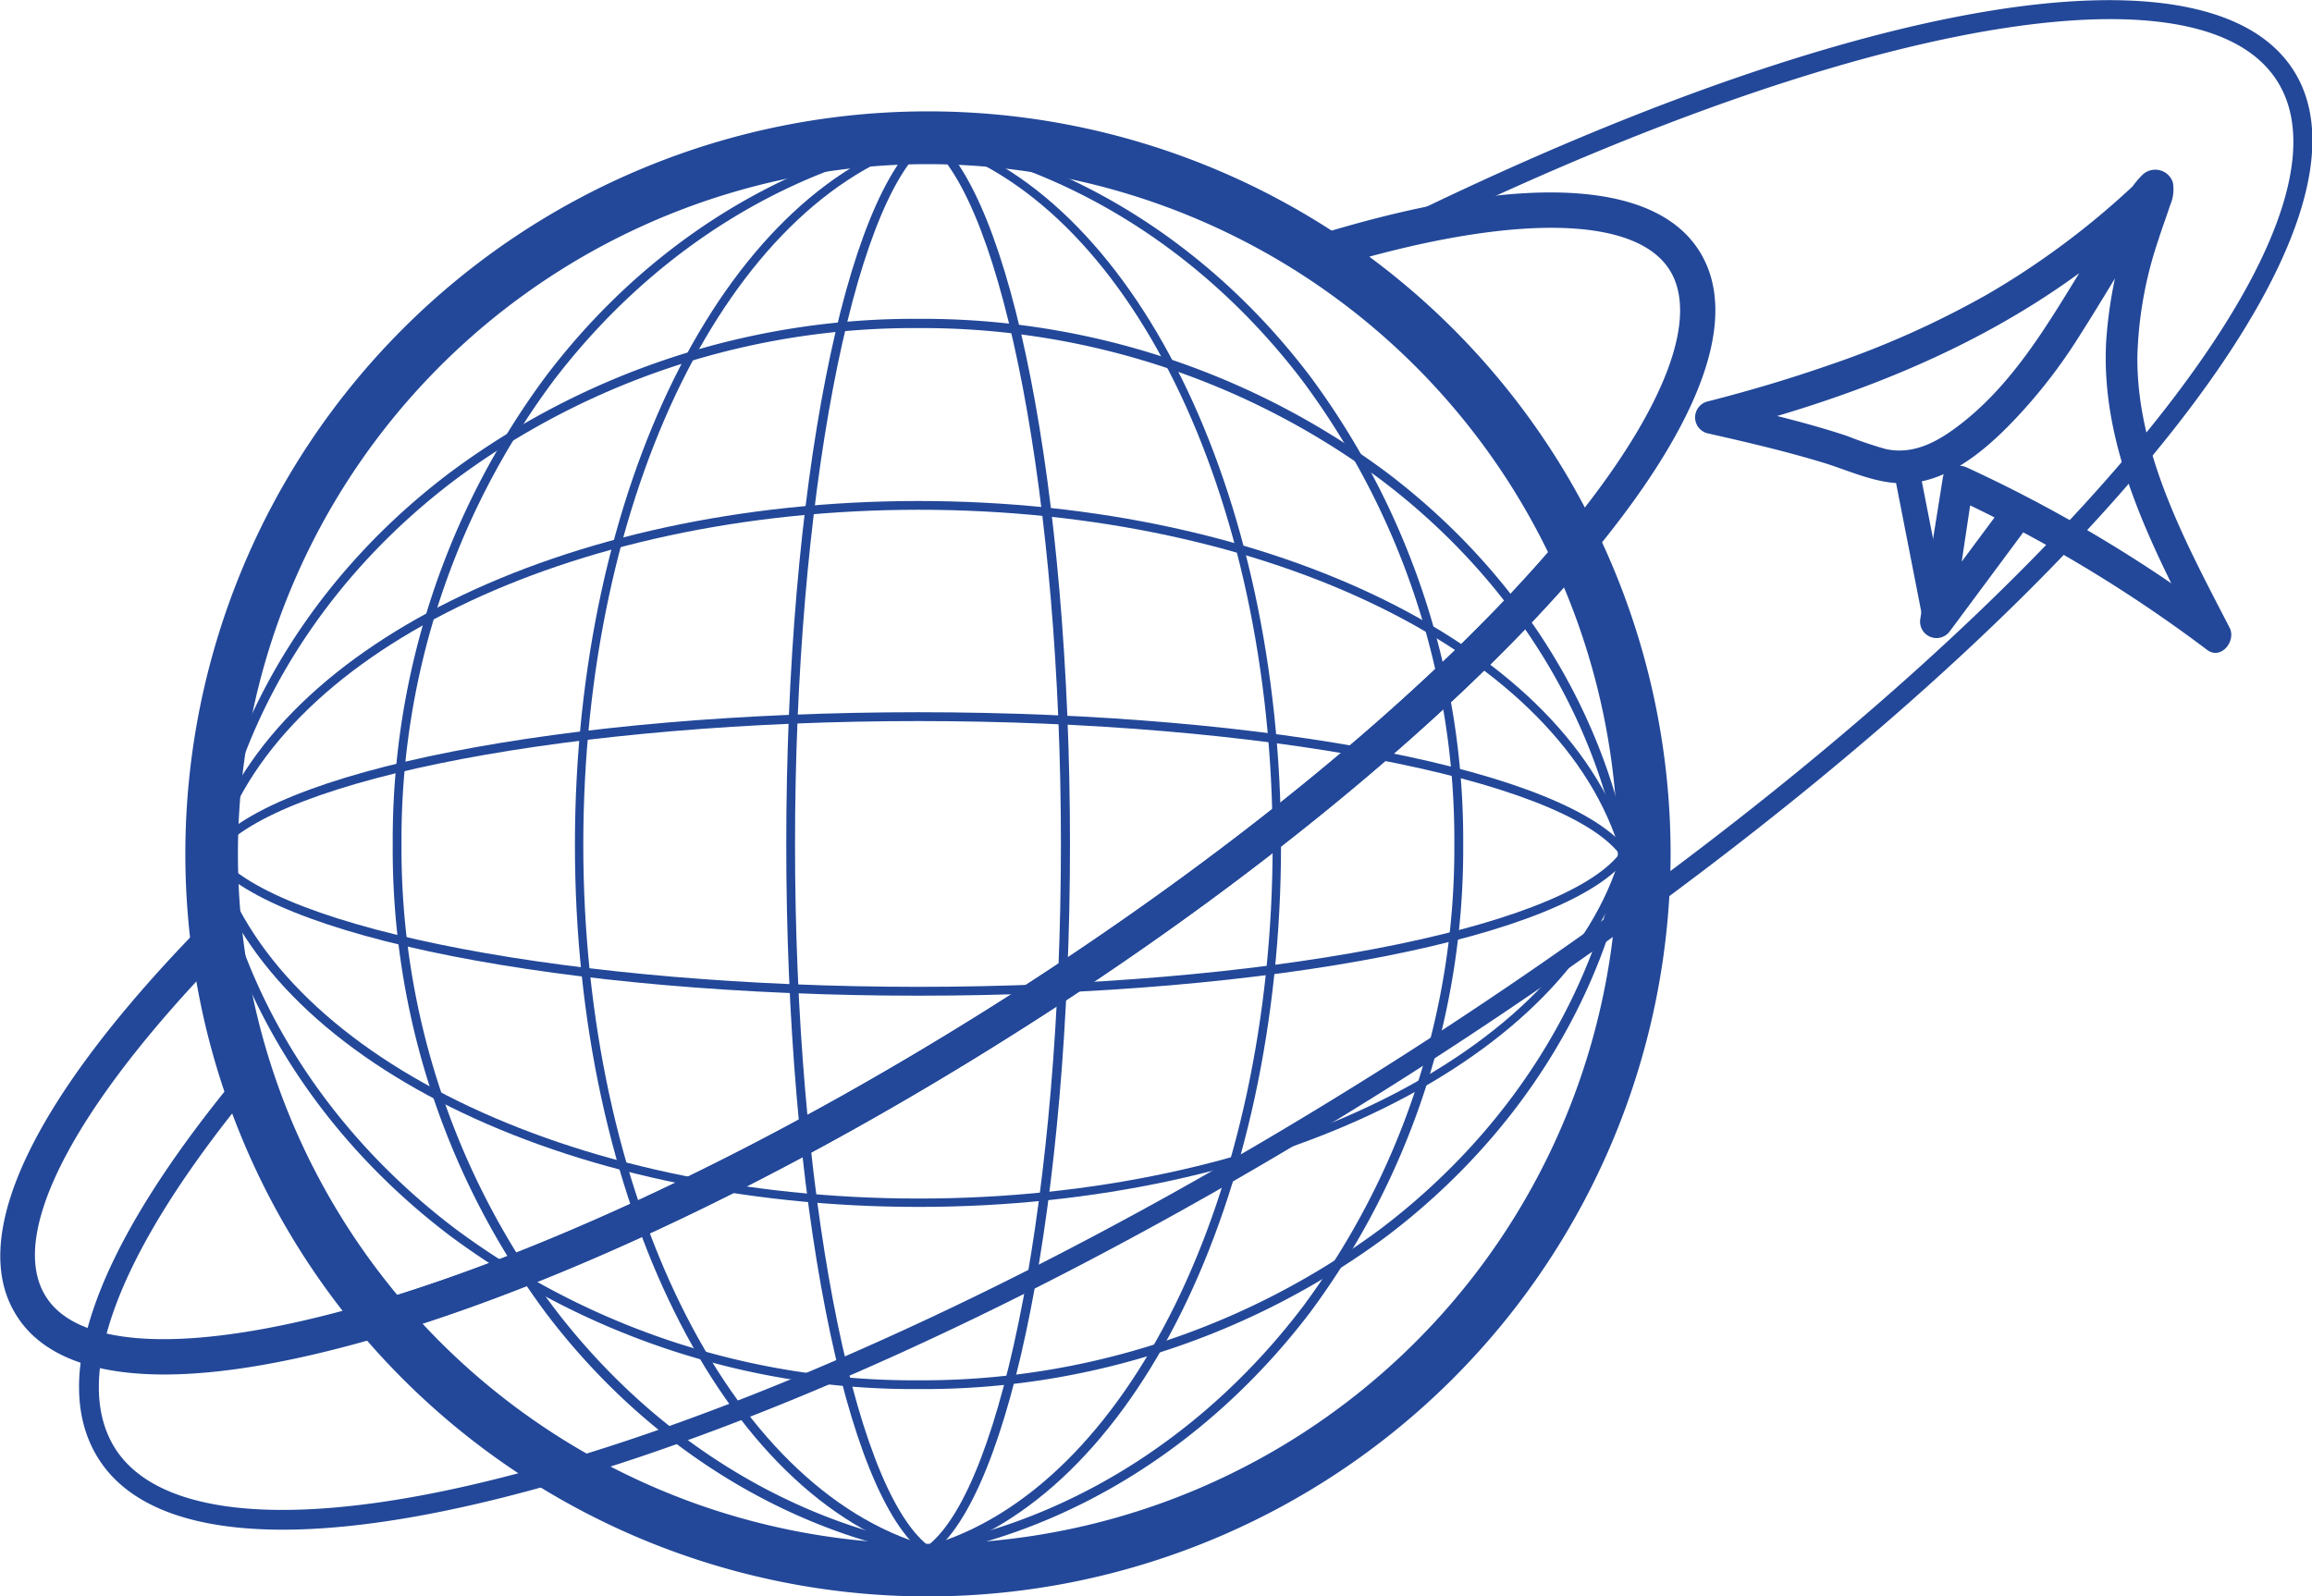 <svg xmlns="http://www.w3.org/2000/svg" viewBox="0 0 234.77 162.13"><defs><style>.cls-1{fill:#234899;}</style></defs><g id="レイヤー_2" data-name="レイヤー 2"><g id="レイヤー_2-2" data-name="レイヤー 2"><path class="cls-1" d="M94.23,158h-.08c-15-2.78-28.75-11.52-38.69-24.62A78.93,78.93,0,0,1,39.88,85.75,78.93,78.93,0,0,1,55.46,38.17c9.94-13.1,23.68-21.84,38.69-24.61l.08,0,.08,0c15,2.77,28.74,11.51,38.69,24.61a79,79,0,0,1,15.58,47.58A79,79,0,0,1,133,133.33c-10,13.1-23.69,21.84-38.69,24.62Zm0-143.51C79.48,17.2,66,25.81,56.17,38.71a78.05,78.05,0,0,0-15.4,47,78,78,0,0,0,15.4,47c9.79,12.9,23.31,21.52,38.06,24.26,14.75-2.74,28.26-11.36,38.06-24.26a78.09,78.09,0,0,0,15.39-47,78.11,78.11,0,0,0-15.39-47C122.49,25.81,109,17.2,94.23,14.45Z"/><path class="cls-1" d="M94.23,158l-.12,0c-20.7-5.83-35.73-36.19-35.73-72.19s15-66.36,35.73-72.18l.12,0,.12,0c20.7,5.82,35.73,36.18,35.73,72.18s-15,66.36-35.73,72.19Zm0-143.51c-20.26,5.81-35,35.76-35,71.29S74,151.24,94.23,157c20.26-5.8,35-35.75,35-71.29S114.49,20.27,94.23,14.46Z"/><path class="cls-1" d="M94.23,158.06l-.26-.19C85.78,152,79.84,121.69,79.84,85.75S85.78,19.48,94,13.63l.26-.18.26.18c8.19,5.85,14.13,36.19,14.13,72.12S102.68,152,94.49,157.87Zm0-143.51c-7.71,6.09-13.5,36.49-13.5,71.2s5.79,65.11,13.5,71.2c7.71-6.09,13.5-36.49,13.5-71.2S101.94,20.64,94.23,14.55Z"/><path class="cls-1" d="M93.26,141.07a78.91,78.91,0,0,1-47.58-15.58c-13.1-9.94-21.85-23.68-24.62-38.68l0-.09,0-.08C23.83,71.64,32.58,57.9,45.68,48A78.91,78.91,0,0,1,93.26,32.38,78.93,78.93,0,0,1,140.84,48c13.1,9.94,21.84,23.68,24.61,38.68l0,.08,0,.09c-2.77,15-11.51,28.74-24.61,38.68A78.93,78.93,0,0,1,93.26,141.07ZM22,86.72C24.7,101.48,33.32,115,46.22,124.78a78,78,0,0,0,47,15.4,78.08,78.08,0,0,0,47-15.4c12.9-9.79,21.51-23.3,24.26-38.06-2.75-14.75-11.36-28.26-24.26-38a78.08,78.08,0,0,0-47-15.4,78,78,0,0,0-47,15.4C33.32,58.46,24.7,72,22,86.72Z"/><path class="cls-1" d="M93.26,122.57c-36,0-66.36-15-72.19-35.72l0-.13,0-.12C26.9,65.9,57.26,50.88,93.26,50.88s66.35,15,72.18,35.72l0,.12,0,.13C159.61,107.55,129.26,122.57,93.26,122.57ZM22,86.72c5.81,20.26,35.76,35,71.3,35s65.48-14.7,71.29-35c-5.81-20.26-35.76-34.95-71.29-34.95S27.77,66.46,22,86.72Z"/><path class="cls-1" d="M93.26,101.12c-35.94,0-66.27-6-72.12-14.14L21,86.72l.19-.26C27,78.28,57.32,72.33,93.26,72.33s66.26,6,72.12,14.13l.18.26-.18.26C159.52,95.17,129.19,101.12,93.26,101.12Zm-71.2-14.4c6.09,7.72,36.49,13.5,71.2,13.5s65.11-5.78,71.19-13.5C158.37,79,128,73.23,93.26,73.23S28.15,79,22.06,86.72Z"/><path class="cls-1" d="M38.22,135.88l-.76-.89A74,74,0,0,1,20.2,95.2,74.52,74.52,0,0,1,161.58,54.82l.49,1-.73.88c-12.83,15.34-34,32.9-58.2,48.19-22.37,14.15-45,25-63.8,30.63Zm56-120.1A71,71,0,0,0,23.28,86.72a71.17,71.17,0,0,0,16.16,45.07c18.24-5.61,40.13-16.19,61.79-29.89,23.39-14.8,44-31.73,56.63-46.58A71,71,0,0,0,94.23,15.78Z"/><path class="cls-1" d="M94.23,161.24A74.45,74.45,0,0,1,37.46,135l-1.77-2.08,2.62-.78c18.47-5.52,40.82-16.25,62.92-30.23C125.09,86.8,146,69.5,158.6,54.44l1.79-2.14,1.19,2.52A74.54,74.54,0,0,1,94.23,161.24ZM42,134.73A71,71,0,0,0,159.5,58.88c-13,14.81-33.33,31.46-56.36,46C81.81,118.4,60.23,128.92,42,134.73Z"/><path class="cls-1" d="M16.67,139.59c-8.85,0-13.06-2.88-15-6-5.07-8,1.7-22.17,19.06-39.85l2.63-2.68.42,3.73a70.4,70.4,0,0,0,16.43,37.88L42,134.76l-2.63.79C29.57,138.46,22.21,139.59,16.67,139.59Zm4-40.7c-13.82,14.72-19.8,26.86-16,32.8C8,137,19.28,137.42,35.72,132.87A74,74,0,0,1,20.71,98.89Z"/><path class="cls-1" d="M159.55,58.87l-1.19-2.52a71.11,71.11,0,0,0-25.49-29.13l-3.19-2.07L133.31,24c20.64-6.41,34.57-5.89,39.23,1.47,4.2,6.64.32,17.44-11.2,31.24Zm-21.61-32.5a74.6,74.6,0,0,1,22.39,25.94c8.85-11.16,12.2-20.16,9.2-24.91C166.15,22.08,154.47,21.74,137.94,26.37Z"/><path class="cls-1" d="M94.23,160.45a73.67,73.67,0,0,1-37.48-10.24l-2-1.16L57,148.4c24.56-7.25,54.33-21.51,83.81-40.15,8.73-5.53,17.28-11.35,25.39-17.29l1.72-1.26-.14,2.13A73.9,73.9,0,0,1,94.23,160.45ZM59.77,149.64A71.72,71.72,0,0,0,165.59,93.85c-7.62,5.52-15.6,10.93-23.74,16.08C113.1,128.11,84.06,142.15,59.77,149.64Z"/><path class="cls-1" d="M28.7,155.35c-9.27,0-15.67-2.41-18.7-7.21C4.85,140,9.83,126.43,24.4,108.9l1.15-1.39.56,1.71A71.81,71.81,0,0,0,57.77,148.5l2,1.16-2.2.65C46.13,153.67,36.42,155.35,28.7,155.35Zm-3.89-43.81C11.89,127.46,7.23,140,11.68,147.08c4.82,7.62,20.49,8.31,43.14,1.94A73.75,73.75,0,0,1,24.81,111.54Z"/><path class="cls-1" d="M165.63,93.83l.14-2.13c.13-1.9.19-3.48.19-5a71.77,71.77,0,0,0-31.11-59.11l-1.37-.95L135,25.9c49.52-25.5,88.87-33,97.91-18.73,9.52,15-17.42,50.16-65.52,85.4Zm-28.3-66.91A73.77,73.77,0,0,1,168,86.72c0,1,0,1.93-.07,3,45.43-33.65,72-67.76,63.31-81.48h0C223-4.8,184.47,2.89,137.33,26.92Z"/><path class="cls-1" d="M94.23,162.13a75.41,75.41,0,1,1,75.41-75.41A75.5,75.5,0,0,1,94.23,162.13Zm0-145.46a70.06,70.06,0,1,0,70.05,70.05A70.13,70.13,0,0,0,94.23,16.67Z"/><path class="cls-1" d="M203.61,51.1,195.2,62.42l3,1.28,2.16-14.38-2.44,1A142.85,142.85,0,0,1,224.12,66c1.43,1.08,3-.95,2.27-2.28-4.39-8.5-9.47-17.76-9.35-27.61a40.27,40.27,0,0,1,2.13-11.75c.37-1.18.81-2.33,1.19-3.51a4,4,0,0,0,.28-2.33,1.88,1.88,0,0,0-3.14-.71,9,9,0,0,0-1.39,1.8c-1.79,2.71-3.39,5.54-5.08,8.3-3.44,5.61-6.95,11.45-12.32,15.45-2.13,1.6-4.52,2.84-7.24,2.24a41.07,41.07,0,0,1-3.92-1.33c-4.38-1.45-8.9-2.48-13.39-3.49v3.2c13.55-3.44,26.74-8.48,38-17a86.63,86.63,0,0,0,8-6.9c1.53-1.5-.82-3.85-2.35-2.35a81.8,81.8,0,0,1-16,12.16,93.64,93.64,0,0,1-16.14,7.21c-4.06,1.41-8.18,2.63-12.35,3.69a1.67,1.67,0,0,0,0,3.2c4.08.92,8.16,1.87,12.15,3.1,3.09,1,6,2.44,9.32,1.86,4.24-.73,7.93-4.27,10.71-7.34a53.45,53.45,0,0,0,5.27-6.89c2-3.12,3.9-6.3,5.82-9.47.71-1.19,1.43-2.38,2.18-3.55.23-.36.47-.71.71-1.06s-.15.13.08-.12a1.92,1.92,0,0,0,.28-.29,1.69,1.69,0,0,1-.5.27,1.62,1.62,0,0,1-1.86-1.23c-.07-.31,0-.16,0-.06,0-.33.07-.31,0,0l-.18.62c-.37,1.15-.79,2.28-1.17,3.42a45.84,45.84,0,0,0-2.25,11.25c-.67,11.06,4.82,21.37,9.74,30.9l2.28-2.27a142.6,142.6,0,0,0-26.17-15.65c-.85-.4-2.26-.17-2.44,1L195,62.82a1.67,1.67,0,0,0,3,1.28l8.41-11.33a1.67,1.67,0,0,0-.6-2.27,1.7,1.7,0,0,0-2.27.6Z"/><rect class="cls-1" x="193.78" y="47.23" width="2.6" height="16.18" transform="translate(-6.99 38.52) rotate(-11.08)"/></g></g></svg>